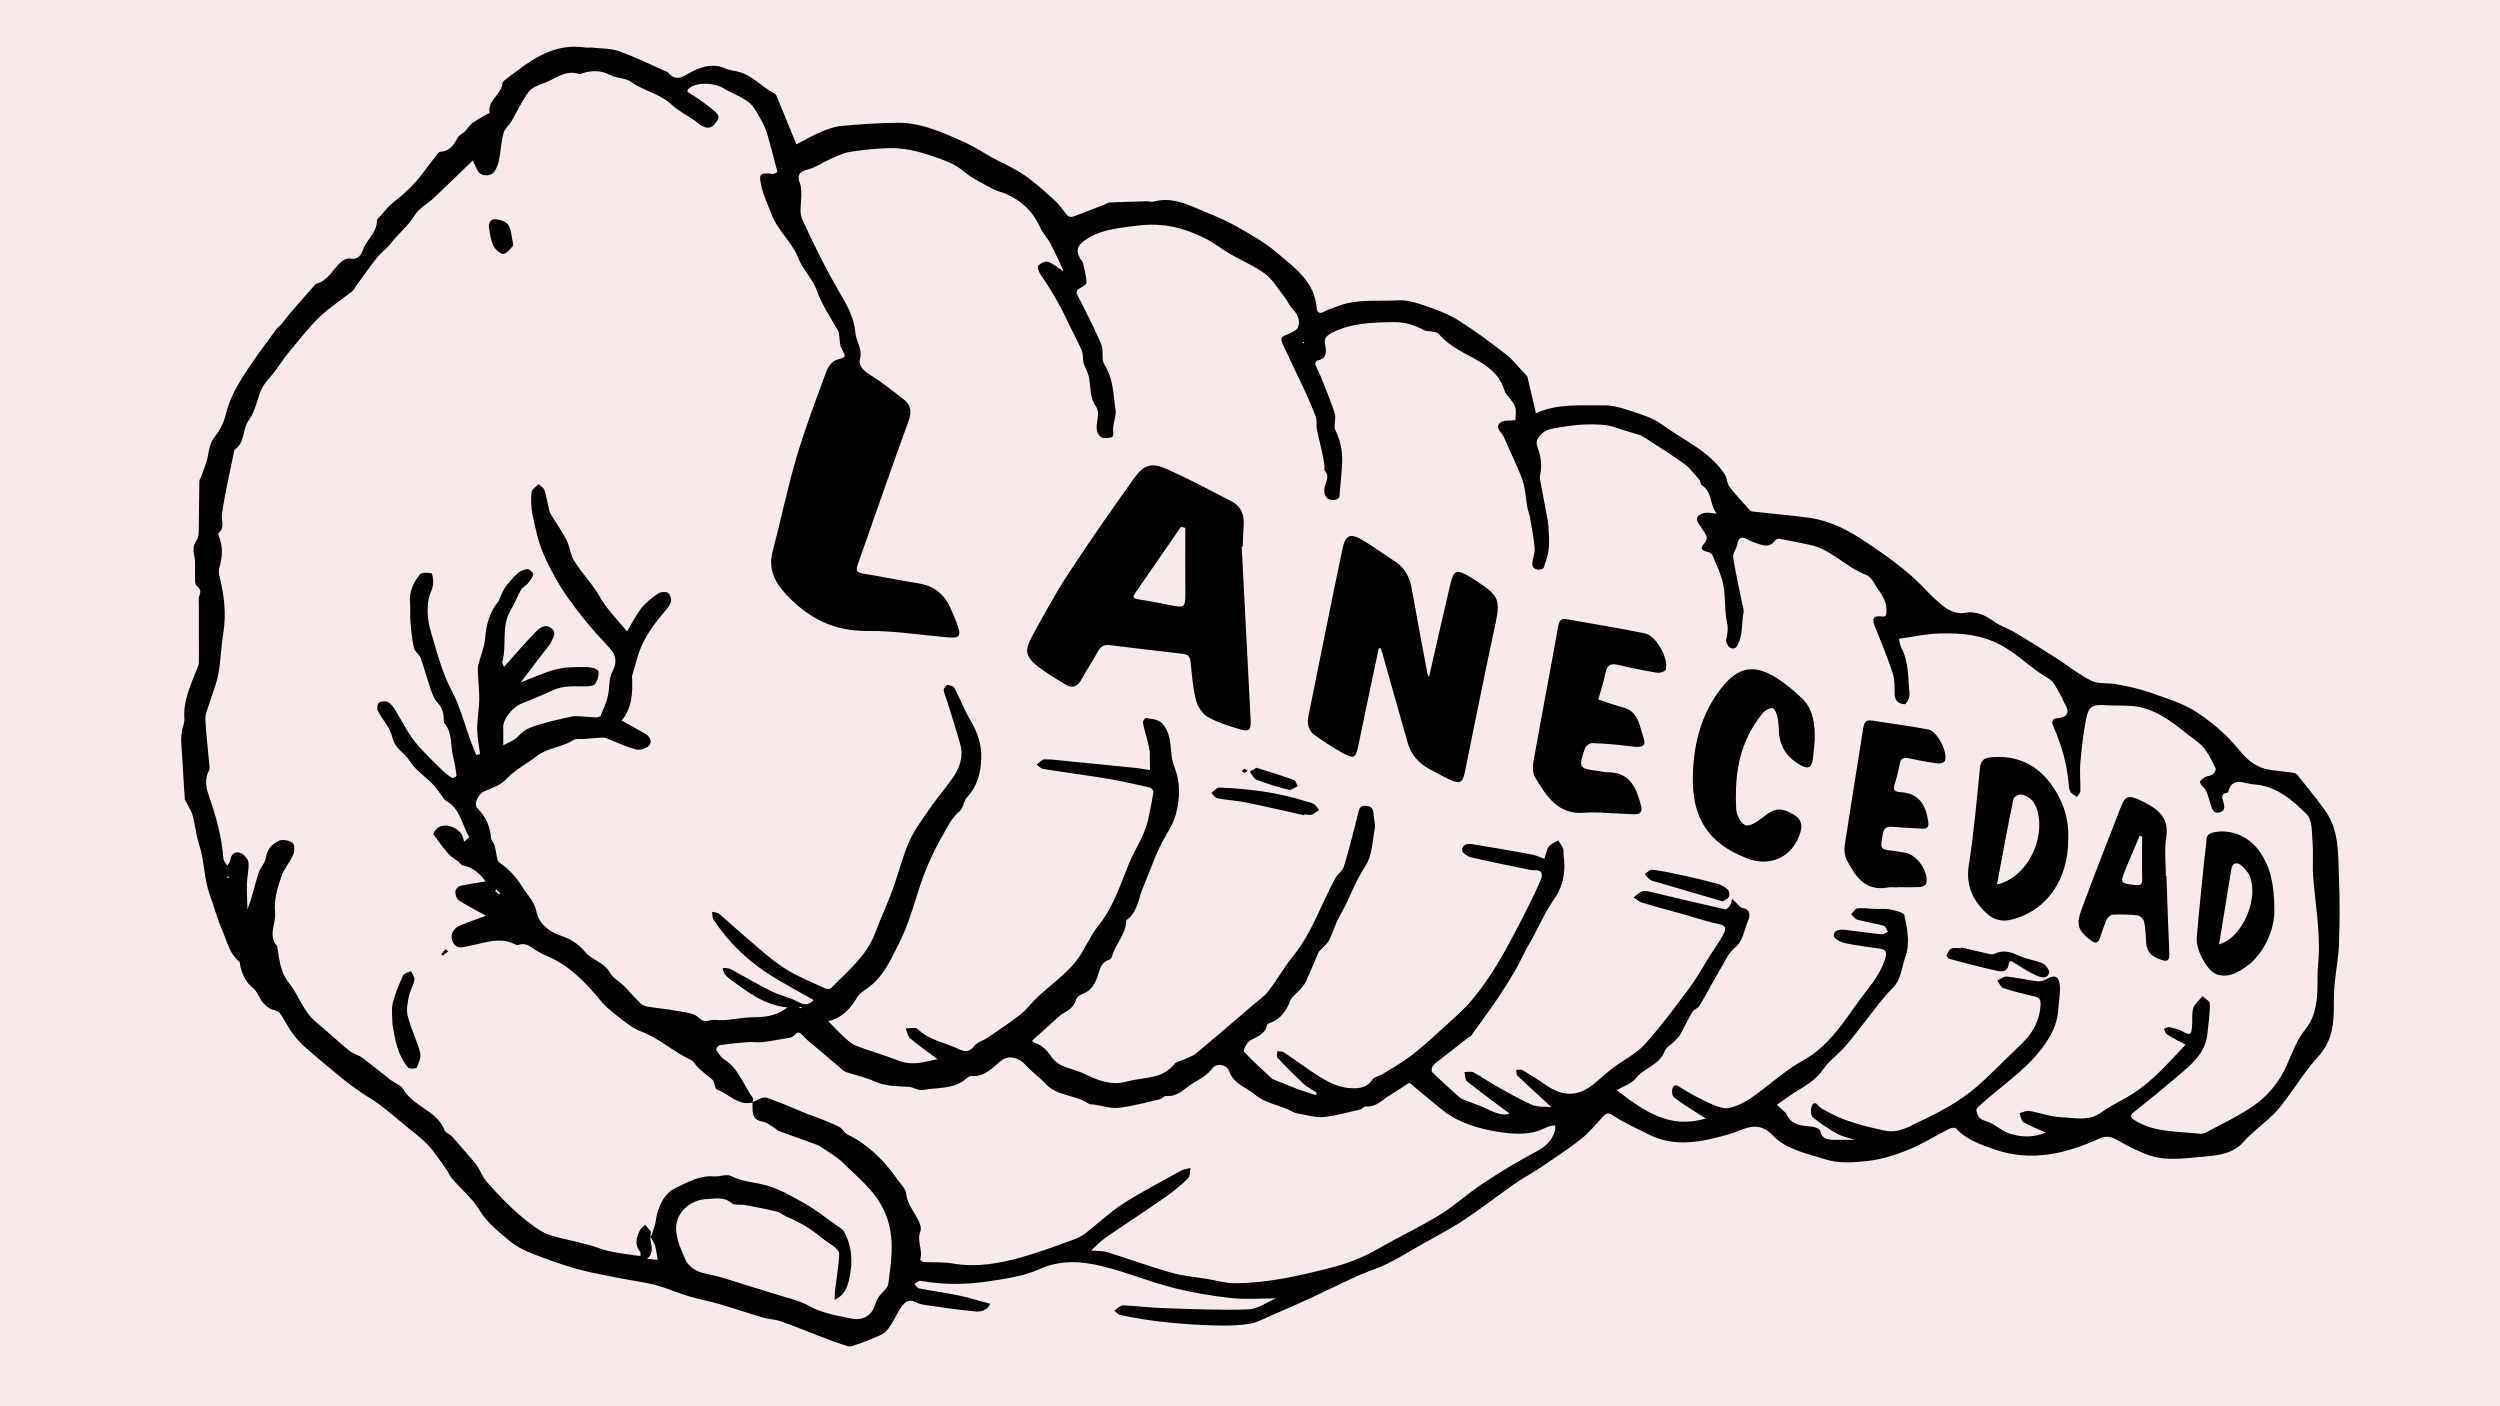 <svg viewBox="0 0 1920 1080" xmlns="http://www.w3.org/2000/svg">
  <defs>
    <style>
      .cls-1, .cls-2 {
        stroke-width: 0px;
      }

      .cls-2 {
        fill: #f8eaeb;
      }
    </style>
  </defs>
  <rect height="1100" width="1940" y="-10" x="-10" class="cls-2"></rect>
  <path d="m979.92,997.13c-11.15,0-22.89,1.04-34.39-.23-15.37-1.68-30.75-4.29-45.72-8.18-17.97-4.64-35.31-11.95-53.35-16.3-16.01-3.83-32.02-5.05-48.43,2.38-12.08,5.45-26.07,7.37-39.36,9.34-17.11,2.55-34.45,2.67-51.67-.46-1.39-.23-3.12,1.51-4.74,2.38,1.15,1.16,2.2,3.13,3.58,3.42,10.34,2.03,20.86,3.42,31.15,5.57,7.69,1.63,15.26,4.06,23.58,6.32-4.1,7.42-10.29,5.92-15.55,5.39-10.69-.99-21.27-2.67-31.9-4.18-3.18-.46-6.59-.81-9.3-2.26-6.59-3.54-9.71.46-12.66,5.05-3.53,5.63-6.07,12.12-10.46,16.82-3.24,3.48-8.79,4.81-13.41,6.9-3.01,1.34-6.13,2.44-9.25,3.42-2.2.7-4.8,2.03-6.7,1.45-7.28-2.2-14.39-4.93-21.56-7.66-10.06-3.83-20-8-30.17-11.54-4.28-1.51-9.02-1.51-13.35-2.78-11.56-3.42-23-7.31-34.56-10.67-7.63-2.2-15.55-3.59-23.18-5.92-8.38-2.55-16.47-6.2-24.91-8.47-8.84-2.32-18.03-3.36-26.99-5.16-11.27-2.26-22.66-4.18-33.7-7.25-12.08-3.42-23.93-7.71-35.54-12.3-5.72-2.26-11.5-5.39-16.18-9.34-8.38-7.07-17.05-13.69-23.06-23.6-5.43-8.93-13.93-16.01-20.92-24.01-1.79-2.03-2.72-4.75-4.33-7.02-4.51-6.26-8.67-12.87-13.87-18.5-5.09-5.51-11.27-9.97-17.05-14.79-6.99-5.8-13.93-11.66-21.1-17.11-4.33-3.31-9.25-5.86-13.76-8.99-5.03-3.54-10.06-7.13-14.8-11.02-9.77-8-19.48-16.06-28.9-24.41-3.7-3.25-6.88-7.25-9.77-11.25-3.24-4.58-5.49-9.92-8.96-14.32-1.56-1.91-5.26-1.97-7.63-3.42-2.2-1.34-4.22-3.13-5.78-5.22-2.49-3.36-3.81-7.94-6.88-10.38-5.61-4.35-8.09-10.03-9.77-16.47-.35-1.33-.12-3.25-.92-3.88-7.4-5.92-9.13-15.02-12.6-22.97-4.05-9.1-6.53-18.91-10-28.3-4.57-12.41-3.99-25.92-8.15-38.51-2.37-7.19-3.01-14.96-4.97-22.39-.87-3.36-3.01-6.38-4.57-9.57-.52-1.05-1.39-2.03-1.5-3.07-.64-8.87-1.1-17.75-1.62-26.62-.35-5.86-.87-11.66-1.1-17.52-.12-2.72.12-5.45.52-8.18.46-3.13,2.14-6.21,1.91-9.22-1.16-13.98,4.91-26.04,9.65-38.45.52-1.45,1.44-2.9,1.44-4.35.17-6.38,0-12.76,0-19.14v-26.97c0-1.86-.35-3.88.29-5.45,1.5-3.48,1.1-5.51-2.08-8.06-1.56-1.28-.98-5.39-1.16-8.24-.17-4.41.46-8.93-.35-13.22-.92-4.93-1.73-9.16,1.79-13.63,1.44-1.8,1.39-5.1,1.44-7.77.23-12.35.23-24.7.46-37.06,0-1.51,1.16-2.96,1.68-4.52,1.68-4.99,3.99-9.92,4.86-15.08.92-5.51,1.85-10.38,5.55-15.14,3.76-4.81,6.82-10.79,8.21-16.7,3.12-13.57,10.23-24.94,17.74-36.13,6.76-10.03,13.99-19.72,21.1-29.46.92-1.28,2.43-2.09,3.47-3.31,2.2-2.61,4.22-5.34,6.36-8,.69-.87,1.44-1.74,2.2-2.61,5.9-6.73,11.79-13.45,17.69-20.18.29-.35.69-.7,1.1-.81,9.13-2.44,12.6-11.25,18.96-16.76,1.73-1.51,4.74-3.02,6.65-2.55,5.9,1.45,8.84-2.9,9.94-6.32,2.66-8.18,11.04-13.45,10.87-22.96,0-1.22,1.91-2.49,2.95-3.71,2.49-2.78,4.8-5.74,7.51-8.29,3.01-2.78,6.42-5.1,9.48-7.83,3.53-3.19,6.94-6.5,10.06-10.03,3.06-3.42,5.72-7.13,8.5-10.79,2.37-3.02,4.62-6.09,6.99-9.1.87-1.1,1.85-2.84,2.83-2.9,7.34-.23,10.63-5.1,13.7-10.84,1.1-2.09,3.93-3.13,5.66-4.93,1.96-1.91,3.29-4.52,5.43-6.15,3.18-2.44,6.76-4.29,10.23-6.38,1.1-.64,3.24-1.33,3.18-1.68-1.62-9.63,8.96-13.92,9.88-22.5.17-1.74,2.77-3.31,4.45-4.7,1.73-1.45,3.7-2.61,5.49-4.06,15.84-12.29,32.6-22.15,53.92-18.85,1.33.23,2.77-.12,4.16,0,7.23.81,14.91.46,21.67,2.84,12.25,4.35,23.99,10.26,35.95,15.54.41.17,1.04.12,1.27.41,6.94,8.81,13,2.38,19.65-.81,7.92-3.77,16.18-5.92,24.91-1.8,2.6,1.22,5.66,1.45,8.5,2.09,11.39,2.38,18.73,11.66,28.49,16.76.81.41,1.62,1.16,1.96,1.91,5.03,12.18,10,24.36,15.37,37.41,5.09-2.61,11.5-6.38,18.32-9.34,5.14-2.2,10.64-4.29,16.13-4.81,14.68-1.33,29.48-2.38,44.27-2.44,7.74,0,15.78,1.62,23.18,3.94,9.83,3.13,19.3,7.37,28.67,11.71,6.76,3.13,13.01,7.37,19.59,10.96,8.27,4.52,17.05,8.23,24.74,13.51,8.55,5.92,16.3,13.05,23.99,20.07,3.64,3.31,6.18,7.71,9.54,11.31.75.81,3.01.99,4.28.52,8.03-2.96,16.01-6.15,23.99-9.28,1.27-.52,2.48-1.45,3.76-1.51,9.54-.41,19.07-.7,28.61-.93,1.85,0,3.81.7,5.43.23,12.08-3.36,22.94.87,33.7,5.51,9.48,4.12,19.19,7.65,28.15,12.7,11.39,6.38,23.06,12.87,32.94,21.28,13.29,11.31,28.61,21.92,30.23,42.04.29,3.25,1.62,5.1,5.43,3.19,3.41-1.74,6.99-3.02,10.58-4.35,15.08-5.86,31.04-3.6,46.64-4.52,6.94-.41,14.34,1.97,21.1,4.29,8.73,3.02,17.63,6.32,25.37,11.25,12.66,7.94,24.68,16.93,36.47,26.1,5.32,4.12,9.54,9.8,14.22,14.73.81.81,1.91,1.68,2.14,2.67,2.2,9.05,4.22,18.15,6.42,27.72,16.3-7.71,34.62-5.86,52.59-6.09,6.59-.12,13.41,1.97,19.77,4.12,8.32,2.78,17.28,5.28,24.16,10.38,16.47,12.18,36.35,20.24,48.32,38.16,1.97,2.9,1.85,7.31,3.99,10.03,4.8,6.32,10.35,12.01,15.61,17.98.29.35.69.75,1.1.75,7.28.81,14.56,1.51,21.9,2.32,7.69.81,15.37,1.57,23,2.67,15.78,2.32,29.65,9.51,42.65,18.27,15.14,10.21,30.23,20.59,43.17,33.75,5.78,5.92,11.5,12.06,18.15,16.88,3.87,2.78,9.94,4.99,14.39,4.12,9.71-1.91,16.59,2.03,23.81,7.08,4.39,3.07,9.83,4.7,14.45,7.42,11.15,6.67,22.19,13.51,33.17,20.53,8.84,5.68,17.11,12.59,26.47,17.05,5.66,2.73,13.18,1.45,19.65,2.73,8.5,1.62,17.05,3.36,25.14,6.21,12.25,4.35,25.14,8.12,35.83,15.08,12.14,7.89,23.58,17.86,32.71,29.05,6.82,8.41,13.7,13.92,24.04,15.37,5.72.81,11.5,1.39,17.22,2.2,1.27.17,2.89.87,3.64,1.8,7.05,8.87,14.28,17.63,20.92,26.79,11.39,15.66,10.17,34.21,10.92,52.14.69,16.93.58,33.98,0,50.92-.41,10.67-2.54,21.23-3.47,31.9-.58,6.55-.4,13.22-.52,19.77-.23,12.82-2.48,24.24-11.9,34.56-11.04,12.12-19.48,26.62-29.82,39.43-5.2,6.5-12.14,11.54-18.26,17.23-2.89,2.72-6.18,5.1-8.67,8.18-7.75,9.45-19.02,11.08-29.65,11.95-14.68,1.22-29.82,4.06-44.33-1.16-7.92-2.9-15.55-6.78-22.95-11.02-4.97-2.84-8.61-4.23-14.8-1.39-25.43,11.6-52.02,17.8-79.47,8.41-10.69-3.71-22.08-7.42-30.34-16.41-.75-.81-3.53-.41-4.97.29-10.69,5.39-20.98,11.83-32.02,16.35-9.83,4-20.34,7.25-30.86,8.41-10.81,1.16-21.85,2.2-33-1.39-13.99-4.47-29.48-7.48-39.36-17.86-12.66-13.39-23.18-4.23-34.56-1.1-20.46,5.63-40.8,10.32-61.15,0-9.25-4.7-18.84-8.81-27.39-14.56-4.34-2.9-5.72-1.28-8.15,1.28-5.37,5.68-10.29,11.95-16.36,16.7-9.88,7.77-20.4,14.73-30.86,21.75-6.82,4.58-14.16,8.47-20.92,13.22-13,9.1-25.55,18.96-38.78,27.66-10.92,7.13-22.6,13.11-33.93,19.54-8.21,4.64-16.18,9.68-24.62,13.8-7.17,3.54-14.91,5.74-22.19,9.05-11.91,5.39-23.58,11.25-35.49,16.76-10.17,4.7-20.4,9.16-30.63,13.57-5.78,2.49-11.5,5.74-17.57,6.73-8.78,1.33-17.8,1.39-26.7,1.16-24.39-.75-48.66-2.84-72.59-8.12-1.56-.35-2.83-2.2-4.22-3.36,2.2-1.39,4.45-4,6.65-3.94,10.06.35,20.11,1.8,30.17,2.09,22.08.7,44.16,1.8,66.18.99,7.4-.29,14.62-5.74,21.1-8.52v.06Zm-479.83-48.02c.4-1.04.81-2.03,1.21-3.07.81-2.78,1.97-5.51,2.31-8.35,1.45-10.85,6.59-21.4,15.32-25.4,8.84-4.06,18.26-9.8,29.25-8.81,4.39.41,9.83-2.09,13.24-.35,8.32,4.41,17.28,4.64,25.89,6.9,11.15,2.9,21.5,8.99,31.62,14.79,8.03,4.58,15.32,10.44,22.89,15.83,2.25,1.57,5.09,2.96,6.36,5.16,5.43,9.68,6.7,20.65,4.97,31.2-1.27,7.83-2.6,16.82-12.14,21.28-.23-4.99.64-9.8,1.27-14.61.92-6.79,1.91-13.63,2.25-20.41.12-1.74-1.74-4.06-3.3-5.34-3.35-2.78-7.28-4.87-10.58-7.65-7.92-6.61-16.65-11.72-26.12-15.66-2.66-1.1-4.97-3.36-7.69-4.06-8.09-1.97-16.24-3.54-24.39-5.05-3.58-.7-8.32.41-10.63-1.57-5.84-5.05-12.19-3.31-18.44-3.13-13.47.41-24.91,10.79-24.1,23.89.46,7.83,3.99,15.72,7.28,23.02,1.56,3.54,5.43,6.79,9.02,8.41,5.32,2.32,11.39,2.9,17.05,4.52,6.76,1.91,13.47,4.18,20.17,6.26,6.7,2.09,13.47,4,20.11,6.21,9.71,3.13,20.11,5.16,28.9,10.03,10.06,5.57,20.81,7.13,31.5,9.39,6.7,1.45,13.35,0,17.17-6.73,1.62-2.84,2.14-6.38,3.87-9.1,2.37-3.77,7.34-6.9,7.86-10.73,2.08-16.01,4.74-31.61-.17-48.25-5.95-20.06-21.1-31.43-34.56-44.65-5.09-4.99-11.62-8.53-17.51-12.64-1.1-.75-2.48-1.22-3.76-1.68-9.36-3.42-18.78-6.79-28.2-10.21-.64-.23-1.04-.93-1.62-1.28-3.64-2.09-7.11-5.28-10.98-5.92-6.53-1.1-7.46-5.1-7.46-10.32v-4.52c3.52-1.28,7.69-4.41,10.52-3.54,10.69,3.48,20.92,8.24,31.38,12.47,2.43.99,4.91,1.68,7.34,2.61,5.84,2.38,11.79,4.58,17.4,7.42,2.43,1.28,3.87,4.64,6.3,5.8,15.89,7.77,27.92,19.77,37.92,33.98,2.72,3.83,6.82,7.65,7.23,11.83.58,5.39,2.95,9.16,5.49,13.45,2.72,4.58,6.88,11.13,5.37,14.85-3.12,7.77,2.2,14.79-.23,21.98-.12.29,1.73,1.8,2.77,1.86,7.51.46,15.2-.12,22.54,1.16,17.97,3.13,35.37,0,52.42-4.76,13.23-3.71,26.12-8.58,39.07-13.22,3.64-1.28,7.28-3.02,10.29-5.34,9.65-7.37,18.49-16.01,28.67-22.56,14.56-9.34,30-17.28,45.14-25.69,1.97-1.1,4.51-1.16,6.76-1.74-.58,2.72-.29,6.49-1.96,8.06-5.72,5.45-11.96,10.5-18.44,15.02-14.85,10.32-30,20.12-44.85,30.39-3.87,2.67-7.17,6.26-11.15,9.86,4.91.46,8.96.17,12.54,1.28,16.47,5.1,32.65,11.08,49.24,15.77,8.96,2.55,18.49,3.25,27.74,4.81,6.88,1.16,13.7,3.25,20.57,3.25,24.91,0,49.01-5.51,73-11.6,13.41-3.36,26.07-8.18,38.09-15.19,15.43-8.99,31.67-16.53,46.87-25.86,11.5-7.07,21.5-16.47,32.77-23.89,13.24-8.76,26.82-16.99,40.81-24.42,7.11-3.77,12.37-8.23,14.56-15.89.41-1.39.23-2.96.29-4.41-1.5.23-3.12.23-4.57.75-3.81,1.39-7.46,3.48-11.39,4.35-8.73,1.97-17.4,1.51-26.47.12-16.53-2.55-31.9-7.02-45.02-17.63-8.67-7.02-17.11-14.21-24.56-20.35-5.32,3.42-9.65,6.44-14.22,9.1-6.13,3.59-10.87,9.86-19.13,9.16-1.5-.12-3.06,2.03-4.8,2.44-9.19,2.09-18.38,4.75-27.68,5.68-6.07.58-12.37-1.45-18.55-2.44-1.56-.23-3.29-.52-4.62-1.28-9.54-5.45-21.1-6.26-29.82-13.69-6.65-5.74-16.13-7.77-19.54-17.75-1.79-5.28-9.65-6.61-13.01-2.14-3.93,5.22-9.02,7.83-14.22,10.96-6.82,4.06-12.14,11.08-21.39,10.21-1.45-.12-3.01,2.2-4.74,2.55-10.46,2.38-20.86,5.34-31.44,6.49-6.19.7-12.72-1.57-19.07-2.49-1.39-.17-3.01,0-4.05-.64-10.17-7.13-24.33-5.51-33.29-15.48-4.68-5.16-10.69-9.16-15.26-14.38-4.97-5.68-13.01-7.6-18.38-3.42-6.94,5.45-12.83,12.87-23.12,12-1.15-.12-2.66.87-3.64,1.74-9.77,8.7-22.37,6.9-33.87,8.99-3.35.58-7.22-2.26-10.92-2.44-8.9-.52-17.69-.35-26.12-4.23-6.36-2.9-13.41-4.41-20.11-6.61-1.27-.41-2.66-.75-3.64-1.62-5.72-4.75-11.27-9.63-16.94-14.44-4.74-4.06-9.88-7.77-14.1-12.35-2.49-2.73-3.82-3.48-6.36-.64-.87.93-2.14,1.86-3.35,2.09-7.28,1.33-14.51,2.61-21.85,3.54-3.29.41-6.7-.35-10.06-.12-7.51.58-15.03,1.33-22.48,2.38-1.04.17-2.83,3.02-2.54,3.54,1.68,2.67,3.47,5.68,6.01,7.31,11.27,7.19,15.03,19.89,22.25,29.98.46.64-.23,2.15-.35,3.25-11.21,2.73-18.15-6.73-27.34-9.92-1.56-.52-1.79-4.64-2.95-6.96-.52-1.04-1.85-1.62-2.83-2.43-2.83-2.44-5.78-4.7-8.5-7.31-2.14-1.97-3.58-5.16-6.01-6.26-13.29-6.09-24.04-16.53-37.91-21.63-4.74-1.74-9.13-4.87-13.18-8-6.07-4.7-12.54-9.28-17.4-15.08-10.23-12.35-20.92-24.07-35.2-31.78-4.86-2.61-10.23-4.41-14.85-7.42-4.39-2.84-8.09-6.44-13.93-4.17-.81.35-2.2-.52-3.24-.99-11.79-5.45-23.29-.29-34.62,1.74-5.14.93-9.31,2.67-12.14-2.84-2.6-5.1-.4-10.38,5.38-12.87,6.24-2.73,12.77-4.81,20-7.48-7.69-4.29-14.56-7.77-20.98-11.95-1.68-1.1-2.6-4.35-2.6-6.61,0-1.57,2.08-4.06,3.64-4.41,6.7-1.51,13.52-2.43,19.65-3.42-3.81-5.22-9.19-10.84-17.74-12.41-1.27-.23-2.2-2.09-3.35-3.02-2.31-1.8-5.14-3.13-7.05-5.28-4.28-4.87-8.15-10.09-11.91-15.43-.4-.58.93-2.84,1.91-3.89,4.39-4.87,13.93-3.42,19.19,3.07,1.39,1.68,1.68,4.29,2.43,6.44l3.99-3.54c-5.84-9.45-6.76-21.75-18.03-28.01-1.27-.7-1.97-2.32-2.95-3.54-2.54-3.25-4.74-6.73-7.63-9.63-5.66-5.8-13-10.44-17.11-17.17-3.99-6.5-11.62-9.63-13.47-18.38-1.56-7.25-7.63-13.45-11.15-20.41-.81-1.57-.29-5.28.92-6.09,1.68-1.16,5.03-1.45,6.88-.52,2.25,1.16,4.05,3.71,5.49,5.97,5.03,7.95,9.07,16.59,14.85,24.01,6.13,7.89,13.64,14.67,20.75,21.81,2.49,2.49,5.32,4.7,8.27,6.61.52.35,3.41-1.39,3.35-1.97-.58-4.7-1.39-9.39-2.54-13.92-2.31-8.81-.35-18.73-6.88-26.44-.52-.58-.4-1.74-.4-2.67,0-5.1-1.39-9.39-5.09-13.34-2.48-2.67-3.87-6.67-5.09-10.26-2.72-7.83-4.8-15.89-7.63-23.66-1.04-2.84-4.45-4.87-5.09-7.71-1.5-6.55-2.14-13.34-2.72-20.06-.4-4.7.23-9.51-.29-14.21-.87-8.64,2.6-15.83,7.57-22.15,1.33-1.68,5.95-1.39,8.84-.87.81.12,1.33,4.18,1.45,6.44.17,4.87-2.83,9.22-3.58,13.4-1.33,7.77-.75,16.53,1.5,24.18,4.68,15.72,8.55,31.66,16.36,46.45,6.42,12.06,9.83,25.75,14.57,38.74,1.27,3.48,2.77,6.96,4.16,10.38.98-.23,1.91-.52,2.89-.75-.75-6.55-2.14-13.05-2.2-19.6,0-7.25,1.45-14.55,1.62-21.86.12-6.44-.69-12.93-.98-19.43-.12-2.44-.35-4.99.17-7.25,1.68-6.96,4.74-13.74,5.32-20.76.87-10.55,3.35-20.06,10.17-28.3.81-.99.98-2.55,1.62-3.77,1.21-2.49,2.2-5.28,3.87-7.42,2.89-3.71,5.9-7.42,9.42-10.5,2.02-1.74,5.09-3.01,7.69-3.13,1.45-.06,4.45,3.07,4.16,4.12-.64,2.55-2.54,4.93-4.34,7.08-1.45,1.74-3.93,2.73-4.97,4.58-2.95,5.22-5.09,10.9-8.15,16.01-7.28,12.24-2.66,26.27-6.18,39.03-.35,1.28.81,2.96,1.21,4.29,8.38-9.39,16.24-18.67,24.74-27.32,2.77-2.84,7.05-6.03,11.67-2.32,4.68,3.77.81,7.48-.52,11.14-.35,1.04-1.27,1.85-1.97,2.78-6.94,9.05-13.87,18.15-21.15,27.61,10.11-3.83,18.78-7.95,27.86-10.21,7.28-1.8,15.14-1.57,22.71-1.57,3.18,0,8.26,1.05,8.96,2.96,1.04,2.67-.46,7.13-2.25,9.86-1.04,1.62-4.85,1.97-7.4,1.97-8.61.12-17.22-.87-25.55,3.19-7.74,3.77-15.89,6.73-23.81,10.09-7.28,3.07-14.1,12.18-13.87,18.04.17,4.7,0,9.39,0,14.03,3.53-2.09,8.67-3.77,11.68-7.25,5.66-6.5,13.23-7.83,20.57-10.03,6.07-1.86,12.37-3.07,18.55-4.46,1.79-.41,3.64-.87,5.43-.75,5.03.23,10,.75,14.97.99,1.16,0,3.18-.35,3.47-1.1,2.08-4.87,4.34-9.74,5.55-14.85,1.56-6.32.64-13.69,3.53-19.14,4.8-9.1,1.96-14.15-4.45-20.82-10.63-11.08-20.52-23.08-29.42-35.66-7.34-10.44-13.7-21.86-18.84-33.58-4.16-9.57-6.36-20.12-8.55-30.45-1.21-5.63-1.33-11.6-.75-17.34.23-2.26,3.58-4.17,5.49-6.21,1.45,1.45,3.64,2.61,4.28,4.35,1.5,4.35,2.2,8.93,3.29,13.4.41,1.68.69,3.54,1.56,5.05,4.05,6.79,8.67,13.22,12.25,20.24,2.54,4.93,2.89,11.14,5.78,15.77,6.07,9.86,14.39,18.04,20.17,28.36,5.2,9.28,13.23,16.99,20.52,25.92,3.87-6.44,6.82-12.58,10.98-17.8,3.47-4.35,8.09-7.94,12.72-11.19,1.85-1.28,5.32-1.62,7.4-.75,1.56.64,2.95,3.88,2.77,5.92-.17,2.26-1.73,4.7-3.29,6.55-7.86,9.22-15.43,18.67-20.06,29.92-2.66,6.44-4.16,13.34-6.18,20.06-.17.64-.58,1.28-.52,1.91.58,12.3.17,24.36-8.03,33.87,6.36,3.54,12.31,6.67,18.15,10.09,3.7,2.15,5.66,6.21,2.83,9.22-2.08,2.26-7.05,3.65-10.06,2.84-7.8-2.15-15.26-5.74-22.83-8.64-1.21-.46-2.72-.41-4.05-.35-4.22.23-8.38.58-12.6.93-2.83.23-6.24-.52-8.32.81-8.79,5.8-19.88,5.74-28.55,12.59-7.46,5.92-16.18,9.97-22.95,17.34-4.22,4.64-11.15,7.08-17.22,9.57-4.1,1.68-8.44,9.68-5.14,12.93,6.42,6.44,9.83,13.8,10.46,22.73.12,1.68,1.79,3.13,2.37,4.87.69,1.86.98,3.83,1.44,5.8.69,2.78.58,6.84,2.37,8.12,7.05,4.93,12.66,10.5,17.34,18.15,3.99,6.5,9.83,11.66,11.39,19.78,1.91,9.97,11.21,15.95,18.21,18.27,8.5,2.78,13.99,6.55,19.48,12.99,5.2,6.09,14.39,7.65,18.78,15.66,2.25,4.12,7.28,6.61,10.75,10.15,4.34,4.29,8.21,9.05,12.6,13.28,1.5,1.45,3.93,2.32,6.01,2.67,6.99,1.16,14.04,1.62,20.98,3.01,6.18,1.22,13.99,1.51,17.86,5.39,4.91,4.93,8.26,1.22,12.31,1.68,9.42,1.04,18.32-1.68,27.28-1.91,10.12-.23,19.3-.41,28.55-7.66-17.63-1.68-30.23-11.6-43.12-20.94-1.85-1.33-3.7-2.84-5.09-4.64-.98-1.22-1.1-3.13-1.62-4.7,1.68.12,3.47,0,5.03.46,1.73.52,3.29,1.62,4.91,2.49,9.48,5.16,18.78,10.61,28.44,15.31,6.36,3.13,13.64,4.46,19.83,7.89,5.72,3.19,9.02,1.22,11.73-1.51-12.08-6.96-24.45-13.34-36.01-20.94-16.35-10.73-30.05-24.47-40.92-40.83-1.04-1.57-.75-4-1.1-6.03,1.85.46,4.1.46,5.43,1.57,6.18,5.1,11.96,10.73,18.09,15.89,10.29,8.64,20.17,18.04,31.33,25.4,9.88,6.55,21.27,10.9,32.08,16.01,1.21.58,3.58.52,4.39-.29,11.62-11.83,24.74-22.5,32.08-37.93,1.85-3.88,3.24-8.06,4.86-12.06,3.58-8.82,7.46-17.46,10.69-26.39,4.28-11.89,7.28-24.36,12.31-35.9,3.93-8.93,10-17.05,15.61-25.17,5.61-8.12,12.02-15.66,17.74-23.66,5.55-7.83,8.67-16.53,5.95-26.27-3.06-10.85-6.53-21.57-9.83-32.36-.92-3.02-2.43-5.92-2.83-8.99-.17-1.28,1.79-3.88,2.95-4,1.73-.12,4.51.93,5.26,2.32,4.39,8.23,7.74,17.11,12.48,25.11,5.37,9.05,8.5,18.56,8.15,28.88-.35,10.96-2.89,21.28-10.87,29.81-2.72,2.84-2.83,8.35-5.72,10.73-6.47,5.39-9.59,12.58-13.58,19.54-7.92,13.74-13.87,28.07-18.61,43.21-4.16,13.22-8.26,26.73-14.51,39.03-6.18,12.24-11.85,25.4-23.75,33.92-3.01,2.15-6.53,4.29-8.26,7.31-5.37,9.16-12.14,16.12-22.25,18.27,4.34,4.35,8.38,8.76,12.77,12.76,2.66,2.44,5.55,5.05,8.84,6.26,10.75,4.06,21.85,7.13,32.48,11.37,10.35,4.12,19.71.93,29.82-1.22-7.51-5.63-14.45-10.38-20.81-15.77-1.97-1.68-2.49-5.16-3.64-7.83,3.12.06,7.51-1.16,9.13.41,9.02,8.87,21.39,10.44,32.02,15.66,4.1,2.03,7.92,2.26,11.44-2.43,2.25-3.02,6.88-4.12,10.17-6.38,8.61-5.86,17.4-11.6,25.55-18.04,4.85-3.83,8.55-9.16,13.18-13.45,9.25-8.58,19.77-16.06,27.92-25.57,7.4-8.64,11.39-20.12,18.55-28.99,11.67-14.44,16.93-31.78,23.81-48.31,4.57-11.02,11.68-20.94,14.34-32.77,1.62-7.25,3.06-14.5,4.22-21.81.17-.99-1.85-3.13-3.18-3.42-10.58-2.38-21.1-4.81-31.79-6.61-16.47-2.73-33.06-4.87-49.53-7.48-1.91-.29-3.52-2.26-5.26-3.42,2.08-1.45,4.1-4.06,6.19-4.06,6.36,0,12.72.99,19.01,1.57,17.22,1.68,34.5,3.36,51.73,5.16,3.41.35,6.76,1.05,10.17,1.57-.06-3.48-.12-6.96-.17-10.5,0-1.16.17-2.32,0-3.48-.52-2.9-1.1-5.74-1.79-8.58-1.16-4.7-2.66-9.34-3.53-14.09-.17-1.04,1.91-3.59,2.43-3.42,4.68,1.16,9.59.41,13.47,5.39,7.51,9.68,4.05,21.69,8.38,32.36,4.39,10.79,4.57,23.49,1.1,36.19-2.48,9.16-7.86,15.83-11.67,23.72-1.5,3.07-2.89,6.15-4.22,9.28-3.24,8-6.36,16.12-9.65,24.12-3.47,8.41-3.93,18.38-12.48,24.18-.12.06-.06.46-.06.7-.4,10.38-8.38,17.69-10.98,27.2-.29.99-1.21,2.32-2.08,2.55-6.18,1.68-7.23,7.36-8.79,12.12-2.08,6.38-4.97,11.48-11.56,14.09-2.08.81-4.8,2.61-5.26,4.52-1.45,5.57-5.43,8-9.88,10.5-2.37,1.33-4.33,3.48-6.41,5.34-5.72,5.1-11.44,10.26-17.34,15.54.06.12.75,1.45,1.68,1.68,6.47,1.74,10.11,6.55,13.81,11.66,1.79,2.43,4.57,4.64,7.34,5.86,5.61,2.49,11.73,3.65,17.22,6.32,10.4,5.1,20.81,9.22,32.66,5.92,12.54-3.48,26.99-1.51,36.53-13.4,1.27-1.63,3.99-2.03,6.07-3.02,3.52-1.68,7.57-2.73,10.46-5.1,14.97-12.41,29.71-25.17,44.5-37.81,3.81-3.31,8.21-6.21,11.21-10.15,6.65-8.64,11.96-18.33,18.84-26.74,14.74-18.09,21.62-40.3,32.71-60.25,1.73-3.07,5.37-5.39,6.36-8.58,4.1-13.69,7.69-27.61,11.1-41.46.81-3.31,1.45-5.57,5.55-5.28,3.99.23,5.9,1.86,6.07,5.92.17,3.83,1.62,7.83.98,11.48-1.79,9.86-2.02,21.23-7.22,29-8.21,12.24-12.48,26.1-19.83,38.56-3.29,5.57-4.85,12.06-7.74,17.92-1.27,2.55-3.7,4.52-5.66,6.78-.92,1.05-2.25,1.8-2.77,3.02-3.24,7.37-6.18,14.85-9.48,22.15-1.04,2.26-2.83,4.17-4.45,6.09-2.54,2.96-6.3,5.34-7.69,8.76-3.18,7.83-7.34,14.21-15.61,17.11-.81.29-2.02.81-2.2,1.39-1.45,7.25-7.46,8.99-12.95,12-2.6,1.45-5.66,7.77-4.91,8.58,6.82,7.42,14.45,14.15,21.85,21.05.17.17.41.17.64.23,6.13,2.49,12.14,5.05,18.32,7.37,4.74,1.8,9.65,3.19,14.45,4.81.29-.58.52-1.22.81-1.8-3.41-2.2-7.11-4.06-10.06-6.73-6.99-6.5-13.75-13.28-20.29-20.24-.81-.87-.12-3.25-.06-4.93,1.68.23,3.76,0,5.03.81,10.11,6.73,19.77,14.15,30.17,20.41,5.72,3.42,12.48,6.26,19.02,6.96,6.59.7,14.16.75,18.96-6.55,1.39-2.15,5.2-2.55,7.74-4.12,7.57-4.7,15.43-9.05,22.43-14.5,8.79-6.79,16.99-14.38,25.2-21.92,7.11-6.49,14.45-12.76,20.63-20.06,13.99-16.64,24.68-35.49,34.62-54.74,3.18-6.09,6.36-12.12,9.36-18.27,3.3-6.78,6.76-13.51,9.48-20.53,1.45-3.71.23-6.9-4.91-6.55-1.56.12-3.18-.12-4.74-.46-14.74-3.07-29.53-5.97-44.16-9.39-2.66-.64-6.65-3.25-6.82-5.28-.41-4.35,3.64-5.45,7.4-4.87,15.37,2.49,30.75,5.1,46.06,7.94,3.35.64,6.47,2.2,9.71,3.36,1.04-3.19,1.5-6.79,3.35-9.39,1.56-2.2,4.74-3.19,7.23-4.76,1.33,2.15,2.95,4.18,3.81,6.44.63,1.62,0,3.65.35,5.45,1.91,11.83-.64,23.66-6.99,32.71-7.98,11.31-12.95,23.95-19.88,35.61-3.7,6.21-6.47,12.99-10.11,19.25-4.22,7.31-8.67,14.44-13.35,21.4-6.7,9.86-13.76,19.48-20.69,29.17-.52.7-1.62.87-2.31,1.45-7.17,5.57-14.33,11.13-21.44,16.76-1.96,1.57-4.22,2.9-5.66,4.87-.87,1.16-1.33,4.12-.58,4.81,6.76,6.61,13.81,12.93,20.81,19.2,1.16,1.04,2.66,1.68,4.1,2.26,5.49,2.2,11.15,3.94,16.47,6.5,9.25,4.52,13.58,5.45,18.15,3.94-10.29-7.71-21.73-16.01-32.77-24.82-1.56-1.22-1.33-4.7-1.91-7.08,2.37,0,5.14-.7,7.05.29,5.61,2.96,10.81,6.73,16.36,9.86,9.36,5.22,18.67,10.73,28.49,15.02,4.33,1.91,9.83,1.22,14.91,1.74-9.31-8.53-17.74-16.12-25.95-23.95-.98-.93-.81-3.07-1.16-4.64,1.68,0,3.64-.58,4.91.17,5.9,3.48,11.73,7.13,17.34,11.08,16.01,11.31,28.09,8.23,40.63-3.19,3.87-3.48,7.86-6.84,12.02-9.97,8.03-5.97,17.46-10.61,24.05-17.92,12.31-13.63,23.23-28.53,34.21-43.26,5.95-8,10.69-16.88,16.07-25.28,3.24-5.1,6.82-10.03,9.65-15.37,1.79-3.36,3.58-6.96-3.18-8.29-9.13-1.74-17.97-4.93-26.99-7.42-10.81-3.01-21.62-5.86-32.31-9.1-2.25-.7-4.1-2.61-6.13-3.94,2.02-1.57,3.87-3.59,6.18-4.52,1.74-.7,4.1-.29,6.07.12,19.25,4.52,38.49,9.16,57.8,13.57.98.23,2.83-1.28,3.58-2.44,1.04-1.62,1.45-3.71,2.08-5.63,1.33,1.33,2.6,2.73,3.93,4,1.16,1.1,2.31,2.78,3.7,2.96,6.53,1.05,6.24,6.09,4.57,9.74-3.24,7.07-3.47,15.48-10.46,21.05-3.99,3.25-6.53,8.52-9.19,13.16-6.01,10.32-11.62,20.94-17.74,31.2-1.16,1.97-4.28,2.84-5.49,4.81-3.41,5.68-6.18,11.72-9.42,17.52-1.1,1.97-2.89,3.54-4.51,5.16-2.49,2.49-6.24,4.46-7.34,7.42-3.99,10.85-15.9,12.7-22.25,20.94-3.12,4.06-9.19,5.86-14.56,8.99,20.69,15.83,40.46,30.27,68.49,21.69-1.85-1.1-3.01-1.74-4.1-2.44-6.88-4.52-13.99-8.76-20.46-13.74-1.45-1.1-1.85-5.63-.81-7.54,1.74-3.3,3.99-1.16,6.59.46,7.4,4.58,15.14,8.7,23.06,12.24,4.28,1.91,9.59,3.88,13.76,2.96,6.18-1.33,12.31-4.58,17.63-8.29,13.06-9.1,24.85-20.35,38.66-28.01,14.51-8,24.33-19.6,33.58-32.48,5.32-7.42,10.58-14.9,16.18-22.1,5.72-7.36,10.92-14.85,13.7-24.07,1.56-5.16.17-6.79-4.51-7.42-8.84-1.28-17.8-2.32-26.47-4.17-3.24-.7-8.44-3.42-8.55-5.51-.29-4.52,4.45-5.22,8.32-4.75,9.42,1.05,18.79,2.49,28.21,3.48,1.56.17,3.35-1.28,5.03-1.97-1.04-1.57-1.79-4.17-3.18-4.58-6.65-1.86-13.52-2.84-20.17-4.64-1.85-.52-3.24-2.72-4.86-4.17,1.62-1.62,3.06-4.41,4.8-4.58,4.22-.52,8.61.23,12.89.41,4.16.17,8.38-.35,12.37.46,3.87.81,10.35,2.26,10.81,4.47,2.14,10.44,4.51,21.22.69,31.95-2.95,8.35-3.01,17.51-10.23,24.47-7.28,7.08-13.18,15.72-19.59,23.72-5.49,6.84-10.63,14.03-16.47,20.65-5.37,6.15-12.43,10.96-16.94,17.63-6.53,9.68-16.65,13.98-25.55,20.12-3.29,2.26-6.59,4.64-9.88,6.96,2.25,2.09,4.51,4.12,6.7,6.2.17.17.4.29.52.46,3.7,9.39,11.96,9.39,20.11,10.21,2.14.23,5.72,1.68,6.01,3.07,1.16,6.55,5.72,6.84,10.64,6.96,5.03.12,10,0,15.72,0-4.91-1.62-9.54-2.49-13.47-4.7-6.59-3.71-13.06-7.89-18.78-12.76-1.62-1.39-1.68-6.61-.41-8.93,2.31-4.12,4.28,0,6.24,1.51,1.45,1.16,3.18,1.91,4.74,2.84,13.76,7.89,28.9,11.48,44.21,14.9,7.34,1.62,13.06-.17,19.19-2.78,1.68-.7,3.18-1.8,4.86-2.55,16.94-7.77,33.47-16.3,47.57-28.59,11.56-10.09,22.08-21.34,33.29-31.84,8.9-8.29,14.56-17.92,15.37-30.45.23-4.12-.63-5.86-4.62-6.73-8.03-1.86-16.07-3.83-23.87-6.38-2.02-.64-3.18-3.77-4.8-5.68,2.43-1.16,5.03-3.48,7.28-3.25,7.92.81,15.78,2.67,23.7,3.71,2.02.29,4.51-.46,6.36-1.51,6.59-3.83,9.94-2.84,10.75,4.7.58,5.45-.81,11.08-1.04,16.7-.41,8.29-2.54,15.54-6.99,23.08-13.35,22.56-35.37,35.72-53.81,52.66-2.89,2.67-2.54,3.42-1.5,6.32,1.85,4.99,6.36,4.93,10.11,6.78,4.91,2.38,9.25,6.44,14.33,8.06,8.9,2.84,18.21,3.6,28.09-.75-6.42-2.84-12.02-4.81-16.99-7.77-1.85-1.1-2.2-4.58-3.24-6.96,2.48-.64,5.14-2.21,7.46-1.8,8.32,1.39,16.53,4.58,24.85,4.87,10.06.29,20.63,3.42,30.34-3.59,7.45-5.39,16.07-9.28,23.87-14.15,16.07-10.09,28.15-24.47,41.09-37.99-5.14-2.78-9.77-5.05-14.1-7.77-1.27-.81-1.73-2.9-2.54-4.41,1.39-.46,2.89-1.57,4.1-1.28,3.47.75,7.11,1.51,10.17,3.19,5.9,3.25,6.7,3.13,7.34-3.77.46-4.7-.41-9.74.98-14.09,1.1-3.42,4.62-6.09,7.11-9.1,1.96,1.91,5.61,3.83,5.61,5.74-.06,7.94-1.04,15.95-2.02,23.89-1.68,14.03-11.73,22.44-21.56,30.79-10.98,9.34-22.02,18.56-33.35,27.37-4.85,3.77-4.97,5.16.69,8.41,15.2,8.7,32.14,7.48,48.49,9.45,1.73.23,3.76-.41,5.32-1.28,11.21-6.03,22.77-11.6,33.46-18.5,12.48-8,21.9-19.08,28.03-32.94,4.16-9.39,7.8-19.6,14.16-27.37,6.18-7.54,7.98-15.66,8.96-24.3.92-8.41.06-16.99.92-25.4,2.25-22.91-2.02-45.41-3.81-68.03-.64-8.41.29-16.88-.4-25.28-.64-7.6,0-17.63-4.45-22.15-11.1-11.31-23.93-22.15-40.98-23.08-6.65-.35-16.41-6.67-19.48,6.03,0,.17-.35.35-.58.41-5.2.35-4.05,3.89-3.12,6.84,1.16,3.77,1.56,7.19-3.06,8.29-4.74,1.16-5.43-2.73-6.59-6.09-1.62-4.7-2.48-10.5-5.78-13.51-4.33-3.94-1.79-5.39.81-7.19,1.85-1.28,4.57-1.16,6.42-2.38,1.33-.93,2.89-3.59,2.37-4.58-2.66-5.51-5.32-11.25-9.13-15.89-3.58-4.29-8.61-7.31-13.06-10.85-12.2-9.74-24.56-19.37-40.75-21.17-7.05-.75-14.16-.23-21.27-.7-10.12-.7-13.29.64-15.2,10.03-2.25,11.25-3.52,22.73-4.51,34.16-.63,7.13.17,14.38,0,21.63,0,1.57-1.73,3.13-2.66,4.64-1.74-1.34-3.99-2.38-5.03-4.12-1.1-1.91-1.15-4.46-1.39-6.73-1.39-14.96-5.37-29.29-11.5-42.92-2.31-5.16-.58-6.55,4.34-6.96,6.3-.52,8.09-4.87,4.62-10.21-1.33-2.09-1.97-4.64-3.3-6.78-2.89-4.58-5.03-10.73-9.25-13.11-13.18-7.42-23.46-18.62-36.93-25.86-15.03-8.06-30.63-9.28-46.64-8.87-10.4.23-20.75,2.55-31.61,4.06.52,2.09.75,4.7,1.85,6.84,5.89,11.14,5.08,23.43,6.3,35.38.29,2.67-2.48,8.12-3.76,8.06-4.1-.12-7.63-2.38-7.69-7.77-.06-5.34.17-10.96-1.44-15.89-3.99-12.18-8.84-24.13-13.7-36.07-2.43-5.97-1.33-8.41,4.8-7.71,3.7.41,3.87-.35,4.05-3.89.58-9.57-6.13-15.54-10.11-22.85-1.21-2.2-3.53-4.46-5.84-5.34-15.14-5.63-26.07-19.14-42.19-22.73-7.98-1.8-16.01-3.36-24.1-4.81-1.04-.17-2.77.52-3.35,1.39-3.87,5.39-8.73,3.94-13.58,2.26-2.6-.87-5.26-1.86-7.63-3.19-5.03-2.84-6.94-.93-7.86,4.23-.58,3.25-3.53,6.55-3.06,9.45,1.79,11.83,4.51,23.49,6.88,35.2.46,2.38,1.5,4.93,1.1,7.19-1.5,7.48-.46,15.08-3.53,22.73-1.73,4.41-3.18,5.74-6.24,4.64-1.85-.64-4.05-4.58-3.58-6.55.92-4.35,1.73-8,.69-12.87-2.02-9.51-1.1-19.6-2.89-29.17-1.5-7.71-5.14-14.96-8.15-22.39-.46-1.22-2.08-2.49-3.41-2.78-5.2-.99-6.76-2.78-2.54-7.19,1.04-1.04,1.73-3.59,1.21-4.81-1.45-3.25-3.47-6.21-5.61-9.11-3.93-5.39-.46-7.71,3.93-8.81,2.66-.7,5.78.17,9.54.41-5.55-6.61-3.29-16.7-11.5-21.86-1.1-.7-.92-3.19-1.97-4.29-3.76-4.23-7.17-8.93-11.67-12.18-10.29-7.37-21.04-14.03-31.67-20.94-1.1-.7-2.43-1.1-3.7-1.51-3.87-1.22-7.8-2.32-11.67-3.48-3.93-1.16-7.8-2.9-11.79-3.48-14.39-1.92-28.61-.12-42.77,2.61-7.46,1.45-13.18,8.12-11.15,13.4,2.83,7.36,3.87,14.73,2.2,22.44-.23,1.1-.17,2.32,0,3.42,1.91,10.09,3.93,20.12,5.72,30.21.58,3.02.75,6.15.98,9.22.52,8.23.52,16.18-2.72,24.24-1.1,2.67-.46,4.99-4.16,5.22-4.16.23-6.13-1.51-5.66-5.63.46-3.71,1.97-7.48,1.68-11.08-.69-7.71-2.2-15.37-3.52-23.02-.52-2.84-1.62-5.57-2.14-8.41-1.27-7.02-1.45-14.44-3.81-21.05-3.99-11.08-9.59-21.52-14.05-32.42-1.45-3.6-7.51-7.19-2.95-11.19,2.66-2.26,7.98-1.45,11.67-1.91,0-2.84.93-6.96-.23-10.32-1.27-3.71-4.57-6.67-6.94-10.03-.52-.75-.92-1.62-1.16-2.49-3.01-10.21-10-16.7-18.9-22.04-11.04-6.55-23.35-11.31-31.9-21.75-.93-1.1-3.3-1.16-5.03-1.51-2.02-.41-4.34-.06-6.01-.99-7.34-4.18-15.03-6.32-23.58-6.21-16.24.23-32.31.58-47.34,8.29-4.45,2.32-6.07,4.58-4.97,9.63,1.1,5.1,1.04,10.44-6.18,11.54-.64.12-1.68,2.15-1.45,2.84,1.27,3.36,3.01,6.5,4.34,9.8,3.7,9.34,7.69,18.61,10.69,28.18,1.21,3.88-1.27,9.22.41,12.7,4.39,8.82,5.78,17.86,5.09,27.43-.58,7.95-1.16,15.95-2.02,23.89-.12.81-1.97,1.86-3.12,2.09-6.47,1.45-10.23-4.12-7.69-11.48,1.27-3.71,3.01-7.25-.46-10.85-.64-.64,0-2.49-.17-3.77-.41-3.02-.87-5.97-1.5-8.93-1.39-6.38-3.06-12.64-4.34-19.02-.58-3.01.23-6.38-.75-9.22-2.43-6.84-5.37-13.51-8.38-20.12-5.49-11.83-11.27-23.54-16.76-35.37-.87-1.8-1.85-4.93-1.04-5.8,1.56-1.74,4.51-2.15,6.7-3.42,2.08-1.16,4.91-2.32,5.66-4.18,2.08-5.45,0-10.09-4.05-14.32-2.43-2.49-3.81-6.09-6.01-8.87-5.09-6.44-9.36-14.09-15.78-18.62-10.69-7.6-23.52-12.18-34.16-19.89-6.59-4.76-13-7.95-20.46-11.02-14.57-5.97-28.73-7.54-43.98-5.51-12.83,1.74-25.72,2.67-37.22,9.86-7.4,4.64-9.36,8.52-5.66,15.14.69,1.22,1.96,2.2,2.25,3.48,1.15,5.1,2.72,10.26,2.66,15.37,0,1.74-4.45,3.36-6.7,5.28-.63.58-1.1,2.15-.81,2.84,1.56,3.48,3.53,6.73,5.2,10.15,4.74,9.8,9.88,19.43,13.87,29.46,1.85,4.64-.29,11.25,2.25,15.08,6.99,10.73,6.76,22.85,8.55,34.56.75,4.99-2.14,10.5-1.85,15.66.17,3.25.92,5.68-2.89,5.92-3.41.23-6.94,1.22-9.02-3.88-2.83-6.96,3.41-13.8-2.02-21.46-4.05-5.68-3.18-14.79-4.91-22.27-.81-3.42-2.89-6.5-3.82-9.86-.87-3.13-.17-6.73-1.44-9.57-3.41-7.89-7.69-15.37-11.27-23.14-5.84-12.7-13-24.53-20.86-36.01-1.16-1.68-2.02-5.39-1.16-6.15,1.85-1.68,5.37-3.54,7.28-2.84,4.28,1.62,7.97,4.76,11.67,7.19,0,.35.29-.41,0-.93-3.29-6.96-6.41-14.03-10-20.82-2.14-4-5.61-7.31-7.4-11.37-5.37-12.35-14.28-20.88-26.47-26.21-3.3-1.45-7.05-2.09-10.17-3.83-7.57-4.18-15.66-7.83-22.14-13.34-7.05-5.97-14.8-8.52-23.29-11.48-11.62-4.06-23-6.9-35.08-6.44-9.83.35-19.65,1.33-29.3,2.9-5.14.87-10.11,3.36-15.03,5.51-5.72,2.49-11.04,6.44-16.99,7.95-6.7,1.62-8.79,4.35-6.07,11.08.98,2.44.75,5.39.87,8.12.17,6.38-1.74,13.63.69,18.96,8.78,19.25,18.21,38.33,28.9,56.6,5.66,9.68,10.98,19.02,11.91,30.21.58,7.13,5.9,13.11,3.47,21.23-1.1,3.6,2.2,7.95,6.76,10.79,9.42,5.8,18.09,12.76,26.88,19.54,5.84,4.52,6.36,9.8,3.64,17.11-13.35,36.48-25.95,73.25-38.9,109.9-1.56,4.35-.75,6.03,4.05,6.79,14.16,2.26,28.15,5.28,42.31,7.48,11.5,1.8,19.59,7.71,24.45,18.15,2.25,4.81,4.39,9.68,6.07,14.73,2.54,7.6,1.27,9.34-6.65,8.7-20.75-1.62-41.44-5.16-62.13-4.93-26.12.29-45.95-9.57-63.34-28.42-9.25-10.03-13.47-19.72-10-33.06,6.3-23.95,11.27-48.25,18.26-71.97,6.59-22.39,14.97-44.25,23-66.17,1.27-3.48,4.57-7.66,7.8-8.64,7.57-2.38,7.46-1.57,3.76-8.81-1.5-2.9-1.27-6.67-1.85-10.03-.17-1.1-.23-2.32-.75-3.25-5.72-10.32-12.43-19.95-16.47-31.37-3.12-8.87-10.64-15.72-14.34-25.11-4.8-12.12-15.78-20.76-20.63-33.87-2.54-6.79-5.84-13.45-7.46-20.7-2.25-9.92-1.27-10.79,8.84-9.63,1.1.12,3.47-1.39,3.41-1.68-2.37-9.39-4.97-18.73-7.57-28.07-1.97-7.08-5.55-13.11-9.36-19.37-2.95-4.93-6.65-7.31-11.04-9.68-4.34-2.38-8.9-4.29-13.18-6.84-7.69-4.58-20.34-4.81-25.78-.75-3.35,2.49-2.66,3.19.52,5.05,5.09,3.02,9.88,6.55,14.57,10.21,7.92,6.21,8.09,7.42,3.7,12.82-4.16,5.05-9.19,2.15-12.02-.12-6.76-5.45-15.14-9.22-21.04-14.73-9.25-8.7-21.39-10.38-31.04-17.46-4.28-3.13-11.1-2.67-15.95-5.22-6.82-3.65-13.41-3.77-20.46-1.8-1.33.35-2.83,1.22-3.93.87-10.81-3.6-18.49,4.41-27.51,7.37-4.05,1.33-8.73,3.31-11.1,6.5-5.09,7.02-8.73,15.02-13.12,22.56-1.85,3.13-5.2,5.74-6.07,9.05-1.73,6.67-2.08,13.74-3.41,20.59-.58,3.07-1.79,6.26-3.53,8.87-2.89,4.18-10.75,3.71-12.72-.41-1.39-2.9-2.89-5.8-3.99-8-10.06,9.68-19.71,19.14-29.54,28.42-4.97,4.7-11.68,8.12-15.08,13.69-5.09,8.29-12.6,14.03-18.32,21.57-2.95,3.89-7.22,6.73-10.29,10.55-5.61,7.08-10.81,14.5-16.18,21.81-1.04,1.45-1.85,3.25-3.18,4.35-8.32,6.67-17.45,12.47-25.08,19.83-8.44,8.18-15.72,17.57-23.23,26.62-3.99,4.87-7.4,10.21-11.21,15.25-3.12,4.18-7.11,7.83-9.48,12.35-4.16,8-4.68,17.28-10.52,25.23-4.68,6.32-2.54,17.11-10.87,22.44-3.29,16.35-7.17,32.65-9.54,49.18-.69,4.93,2.43,10.38-2.49,14.73-.4.35-.23,1.68.06,2.38,3.24,7.94,2.89,15.89.46,23.95-.52,1.8-.64,4-.17,5.86,3.7,14.73,5.61,29.52,3.12,44.77-1.68,10.5-1.91,21.23-3.87,31.66-1.44,7.71-4.62,15.08-6.94,22.62-1.16,3.88-3.12,7.83-2.95,11.71.52,11.19,1.91,22.39,2.89,33.52.17,2.03.75,4.47-.12,6.03-3.81,7.07-1.91,14.26.35,20.65,5.43,15.31,9.48,30.79,10.75,46.97.17,1.86,1.97,3.6,3.06,5.39.75-1.51,2.02-2.9,2.25-4.52.69-4.93,4.22-6.67,7.8-5.28,2.66,1.05,5.84,4.64,6.13,7.37.52,5.39-1.1,10.96-1.21,16.41-.17,6.55.29,13.17.46,19.72,3.53-9.4,5.61-18.73,8.38-27.78,1.33-4.29,5.26-8,5.84-12.3.92-6.67,4.97-10.44,9.94-12.76,2.77-1.28,7.74-.35,10.4,1.51,1.62,1.1,1.79,6.32.69,8.87-2.49,5.86-7.11,10.84-9.13,16.82-3.06,8.87-5.9,17.8-4.91,27.84.81,8.58-5.78,17.69,1.62,25.98.12.12,0,.46.06.7,1.62,9.51,2.14,18.85,8.9,27.37,7.57,9.51,10.98,22.1,20.98,30.27,8.61,7.07,16.7,14.79,25.37,21.86,2.95,2.38,7.05,3.25,10.11,5.51,7.28,5.39,14.28,11.19,21.44,16.76,3.41,2.61,8.26,4.23,10.23,7.66,7.69,13.22,25.43,15.95,31.33,30.91.87,2.2,4.22,3.36,6.07,5.34,4.1,4.46,7.97,9.1,11.91,13.69,2.37,2.78,4.97,5.45,7.05,8.47,2.66,4,4.34,8.81,7.46,12.35,10.52,11.95,21.62,23.43,34.45,32.88,4.39,3.25,9.13,6.55,14.22,8.06,12.31,3.77,25.26,5.63,37.34,9.97,9.54,3.42,19.3,4.23,29.07,5.8.98.17,2.02.23,3.01.29-.06-1.1.29-2.61-.29-3.31-4.57-5.57-2.77-11.13-.06-16.59.81-1.62,2.54-2.73,3.87-4.06,1.5,1.74,3.01,3.42,4.51,5.16-.17,1.22-.35,2.49-.52,3.71,0,5.86,3.87,12.24-2.49,17.23,2.95.29,5.78.58,8.21.81-.69-3.71-1.04-7.31-2.02-10.73-.81-2.61-2.43-4.93-3.7-7.37l.69-.35Zm-118.95-266.01c-.29.41-.64.81-.92,1.16,1.04.87,2.14,1.74,3.18,2.61.29-.29.52-.58.81-.93l-3.06-2.84Zm233.61,90.24c-.41.17-.87.29-1.27.46.52.17,1.04.52,1.62.52.29,0,.58-.41.87-.64-.41-.12-.81-.23-1.21-.35Zm387.07-510.51c-.4-.12-.75-.23-1.15-.23-.12,0-.35.46-.35.52.29.23.58.41.92.64.17-.29.35-.58.52-.87l.06-.06ZM174.75,674.34c.35-.17.75-.35,1.1-.46-.17-.23-.4-.7-.58-.7-.35,0-.69.23-1.1.41.17.23.4.52.58.75Zm778.87-254.59c2.31,44.42,4.57,88.79,6.88,133.21.4,7.42-1.1,9.28-8.03,7.19-8.55-2.55-17.34-5.22-25.03-9.63-4.16-2.38-7.75-8.06-8.96-12.93-2.37-9.39-3.06-19.19-4.05-28.88-.4-3.83-1.56-6.03-5.55-6.5-18.78-2.2-37.63-4.41-56.41-6.73-4.16-.52-6.99.7-9.08,4.52-4.16,7.48-8.84,14.67-13,22.15-2.95,5.34-6.94,6.73-12.02,3.59-6.88-4.17-13.93-8.29-20.29-13.16-10.58-8.12-11.62-12.7-5.2-24.36,9.02-16.41,17.97-32.94,28.26-48.6,15.95-24.36,32.65-48.25,49.59-71.97,7.8-10.96,13.64-12.7,25.66-7.31,16.82,7.54,33.12,16.24,49.47,24.71,7.11,3.65,9.83,10.03,9.31,17.98-.35,5.57-.52,11.08-.75,16.65-.29,0-.58,0-.81.06Zm-43.29-14.38c-1.16-.23-2.25-.52-3.41-.75-11.79,17.05-23.52,34.16-35.31,51.21-1.96,2.78-1.21,3.83,2.14,4.35,7.51,1.16,14.97,2.55,22.43,4.06,14.51,2.96,14.33,3.02,14.16-11.89-.17-15.66,0-31.32,0-46.97Zm150.16,92.5c.4,1.22.81,2.49,1.15,3.71,6.47,22.91,12.83,45.87,19.42,68.78,2.66,9.1,8.44,15.83,16.82,20.3,5.09,2.67,10.12,5.57,15.32,8,8.03,3.77,10.11,2.61,11.85-5.86,7.51-36.71,14.74-73.54,22.71-110.19,4.8-22.1,4.28-24.53-14.62-36.94-1.56-.99-3.12-1.97-4.68-2.9-9.88-5.74-12.02-4.99-14.62,5.97-5.61,23.78-10.98,47.61-16.41,71.45-.35-.93-1.04-2.14-1.27-3.42-3.99-21.4-8.09-42.74-11.85-64.2-1.56-8.87-4.97-16.24-12.77-21.28-8.32-5.39-16.36-11.31-24.85-16.36-9.54-5.68-13.41-4.29-15.66,6.44-9.02,43.03-17.57,86.18-26.3,129.27-1.16,5.8.58,10.85,5.26,14.15,6.76,4.81,13.7,9.34,20.92,13.34,9.25,5.1,10.29,4.17,12.43-6.21,5.03-24.7,10.34-49.35,15.55-74h1.62v-.06Zm171.37,126.37c7.63.35,15.2.75,22.83,1.1,4.62.17,6.99-1.33,5.61-6.61-3.52-13.8-8.55-25.81-25.83-25.63-2.02,0-4.1-.58-6.13-.87-16.07-2.15-16.18-2.15-11.1-17.63.58-1.8,3.7-3.94,5.55-3.89,9.19.35,18.44.99,27.57,2.26,16.41,2.32,13.18-1.8,9.88-12.99-2.08-7.19-4.57-14.15-13.12-16.47-6.65-1.8-13.12-4.17-19.65-6.32,1.91-6.9,4.28-13.74,5.66-20.76,1.21-6.15,4.28-7.07,9.77-5.74,9.88,2.32,19.83,4.35,29.82,5.97,2.08.35,6.07-.93,6.53-2.38,2.66-8.12-7.23-26.04-15.95-27.84-19.82-4.06-39.88-7.31-59.82-10.84-4.16-.75-5.95.52-6.76,5.16-6.19,34.68-12.83,69.24-19.02,103.87-.69,3.88-.75,8.99,1.1,12.12,8.78,14.55,17.74,29.4,38.49,27.43,4.8-.46,9.71-.06,14.56-.06v.12Zm151.54-88.38c-5.61-5.39-11.73-10.5-18.26-14.73-17.74-11.48-30.17-9.22-43.23,7.42-15.2,19.37-21.04,42.1-21.79,66.11-1.04,33.69,11.85,53.01,41.67,64.6,18.21,7.07,35.55-1.51,40.98-20.24,1.73-5.86.29-10.26-5.32-13.45-10.35-5.92-14.56-5.16-24.74,3.07-3.47,2.84-9.54,6.38-12.37,5.1-3.52-1.62-6.7-7.77-6.94-12.18-.58-10.5-.29-21.28,1.39-31.66,2.54-15.72,8.96-30.16,19.25-42.51,1.68-1.97,5.03-3.71,7.4-3.48,1.45.12,3.06,4.12,3.64,6.61.81,3.59.92,7.36,1.1,11.02.58,12.29,6.65,20.7,17.28,26.45,5.49,2.96,7.8.99,8.67-4.18.81-4.99,1.04-10.15,1.56-15.19.35-12.12-.92-23.89-10.17-32.83l-.12.06Zm205.01,108.56c0,30.91-15.72,53.47-41.15,61.24-10.23,3.13-17.4.64-24.45-7.07-9.25-10.09-12.95-20.59-10.69-34.68,3.87-24.42,5.95-49.12,8.44-73.71.58-5.68,2.66-8.06,8.32-8.58,19.71-1.86,35.31,5.22,46.76,21.17,9.02,12.53,13.47,26.68,12.77,41.64Zm-54.73,34.85c21.67-4.58,37.86-33.4,30.81-57.41-1.79-6.09-5.95-10.67-12.43-11.72-1.79-.29-5.43,1.97-5.78,3.54-4.45,21.69-8.44,43.44-12.6,65.59Zm-76.81,2.09c6.01,0,12.02.17,17.97-.12,1.62-.06,4.22-1.45,4.51-2.67,2.2-8.93-7.28-22.39-16.3-23.72-2.72-.41-5.43-.99-8.21-1.28-11.15-1.34-10.81-1.22-8.9-12.7.87-5.22,3.01-6.32,7.74-5.86,7.34.7,14.74.81,22.08,1.39,4.91.41,5.78-1.68,5.03-6.21-2.02-12.53-7.57-21.23-21.44-21.81-5.03-.23-5.43-2.67-4.05-6.84,1.56-4.81,2.77-9.8,3.7-14.79.75-4.23,2.77-5.22,6.7-4.41,7.46,1.57,14.97,2.96,22.48,4,1.79.23,5.03-.7,5.49-1.91,2.6-6.67-5.78-22.91-12.89-24.24-14.22-2.67-28.67-4.47-42.94-6.79-4.91-.81-6.19,1.45-6.88,5.92-4.68,29.92-9.65,59.85-14.22,89.83-.58,3.65,0,8.18,1.62,11.37,6.59,12.7,14.22,24.3,31.56,21.05,2.25-.41,4.62,0,6.94,0v-.23Zm206.97-8.47c.69,19.66,1.27,39.38,2.2,59.04.23,5.39-.98,7.13-6.59,5.1-6.18-2.2-10.58-5.39-11.1-12.47-.41-5.57-.58-11.14-1.62-16.59-.41-1.97-3.01-4.7-4.86-4.93-6.41-.75-12.89-.87-19.36-.58-1.62.06-3.87,2.09-4.62,3.77-2.08,4.64-3.47,9.51-5.2,14.32-1.39,3.89-3.47,4.23-6.7,1.8-9.71-7.25-11.79-11.83-7.63-23.14,9.83-26.68,20.11-53.12,30.52-79.57,3.29-8.41,5.78-8.99,13.81-5.51,1.5.64,2.95,1.34,4.39,2.09,10.81,5.63,18.9,12.24,16.59,26.85-1.56,9.68-.29,19.89-.29,29.81h.52-.06Zm-18.67-30.45c-.64-.17-1.27-.35-1.91-.52-3.53,8.35-7.17,16.7-10.58,25.05-4.68,11.48-4.62,11.37,7.51,12.76,4.05.46,5.14-.93,5.03-4.87-.23-10.79-.06-21.63-.06-32.48v.06Zm101.61,57.24c-.12,10.03-4.05,25.81-16.59,38.45-.81.81-1.68,1.63-2.54,2.32-7.28,5.57-15.14,10.79-24.68,8.06-7.51-2.09-16.65-18.91-15.89-28.13,1.68-20.3,3.87-40.54,5.9-60.78.46-4.81,1.39-9.63,1.56-14.44.17-4.18,2.54-5.34,6.01-6.03,13.18-2.61,27.11,3.42,35.31,15.48,7.28,10.73,10.86,23.14,10.86,45.06h.06Zm-42.54,25.69c2.6-1.16,4.1-1.63,5.43-2.44,14.56-8.53,24.1-33.23,18.5-49.24-1.27-3.59-4.34-7.02-7.4-9.45-2.95-2.32-6.3-1.45-7.05,3.01-3.18,19.02-6.18,38.04-9.48,58.05v.06Zm-1390.94,94.47c.98,1.22,6.3.99,6.7.06,1.62-3.54,3.58-7.94,2.72-11.31-2.54-9.63-7.11-18.67-9.59-28.3-1.21-4.64-.12-10.09.87-14.96.87-4.35,3.41-8.41,4.28-12.76.4-1.97-1.62-4.47-2.54-6.67-2.08.99-5.32,1.45-6.07,3.02-3.18,6.96-6.24,14.09-8.03,21.46-1.21,4.75-.23,10.09-.23,16.53,1.91,10.79,3.7,23.08,11.96,32.94h-.06Zm1192.81-91.57c-2.54,0-5.32-.7-7.46.23-1.68.7-2.83,3.25-3.7,5.16-.23.52,1.27,2.49,2.25,2.78,12.02,3.19,24.1,6.38,36.24,9.1,3.47.75,8.09.99,8.96-3.94.87-4.99,2.43-3.54,5.26-1.68,5.2,3.31,10.52,6.61,16.07,9.16,3.35,1.51,8.26,3.25,10-1.8.64-1.8-2.43-6.26-4.8-7.31-5.66-2.55-12.25-3.19-17.92-5.8-6.53-3.02-12.48-5.05-19.48-1.57-1.56.75-4.05,0-6.01-.46-6.47-1.45-12.89-3.01-19.3-4.52-.06.23-.12.46-.17.7l.06-.06Zm-504.28-102.88c1.85.17,3.87.87,5.43.35,2.08-.7,3.87-2.38,5.78-3.65-1.27-1.51-2.25-3.48-3.81-4.47-1.91-1.22-4.28-1.57-6.47-2.26-21.56-6.84-43.75-9.68-66.29-10.5-2.02-.06-4.16,2.67-6.18,4.06,1.5,1.45,2.89,3.88,4.62,4.17,7.05,1.33,14.33,1.68,21.44,3.07,15.14,3.07,30.23,6.61,45.31,9.97,0-.29.12-.52.17-.81v.06Zm326.09,63.16c.58-1.51.17-4.29-.92-5.28-2.14-1.97-4.86-3.6-7.63-4.41-8.61-2.38-17.34-4.47-26.06-6.38-8.03-1.8-16.13-3.48-24.33-4.58-1.73-.23-3.87,2.09-5.84,3.25,1.45,1.57,2.66,3.48,4.39,4.64,1.45.99,3.41,1.22,5.2,1.74,16.7,4.87,33.35,9.8,50.46,14.79,2.02-1.51,4.22-2.38,4.74-3.83v.06ZM390.56,172.94c-1.62-2.61-6.3-4.23-9.77-4.58-4.22-.41-5.84,3.25-5.2,7.07.81,4.64,1.5,9.57,3.58,13.69,1.39,2.73,5.72,6.44,7.69,5.92,3.24-.87,5.66-4.87,7.4-6.61-1.45-6.61-1.45-11.77-3.76-15.48h.06Zm569.24,419.69c1.73,2.15,3.06,5.39,5.32,6.26,8.03,3.07,16.3,5.63,24.68,7.66,1.97.46,4.57-1.8,6.94-2.78-1.04-1.68-1.73-4.29-3.18-4.81-9.13-3.31-18.5-6.15-28.55-9.34-1.62.99-3.41,1.97-5.2,3.01Zm-617.5,136.23c-1.16,1.28-2.37,2.61-3.47,3.94,0,0,1.1,1.22,1.21,1.16,1.45-1.04,2.77-2.2,4.1-3.31-.63-.58-1.21-1.16-1.85-1.8Zm613.22-138.31c-.75.35-1.21,1.28-1.85,1.97.75.35,1.5.99,2.25.99.58,0,1.15-.81,2.31-1.74-1.39-.7-2.25-1.45-2.72-1.22Z" class="cls-1"></path>
</svg>